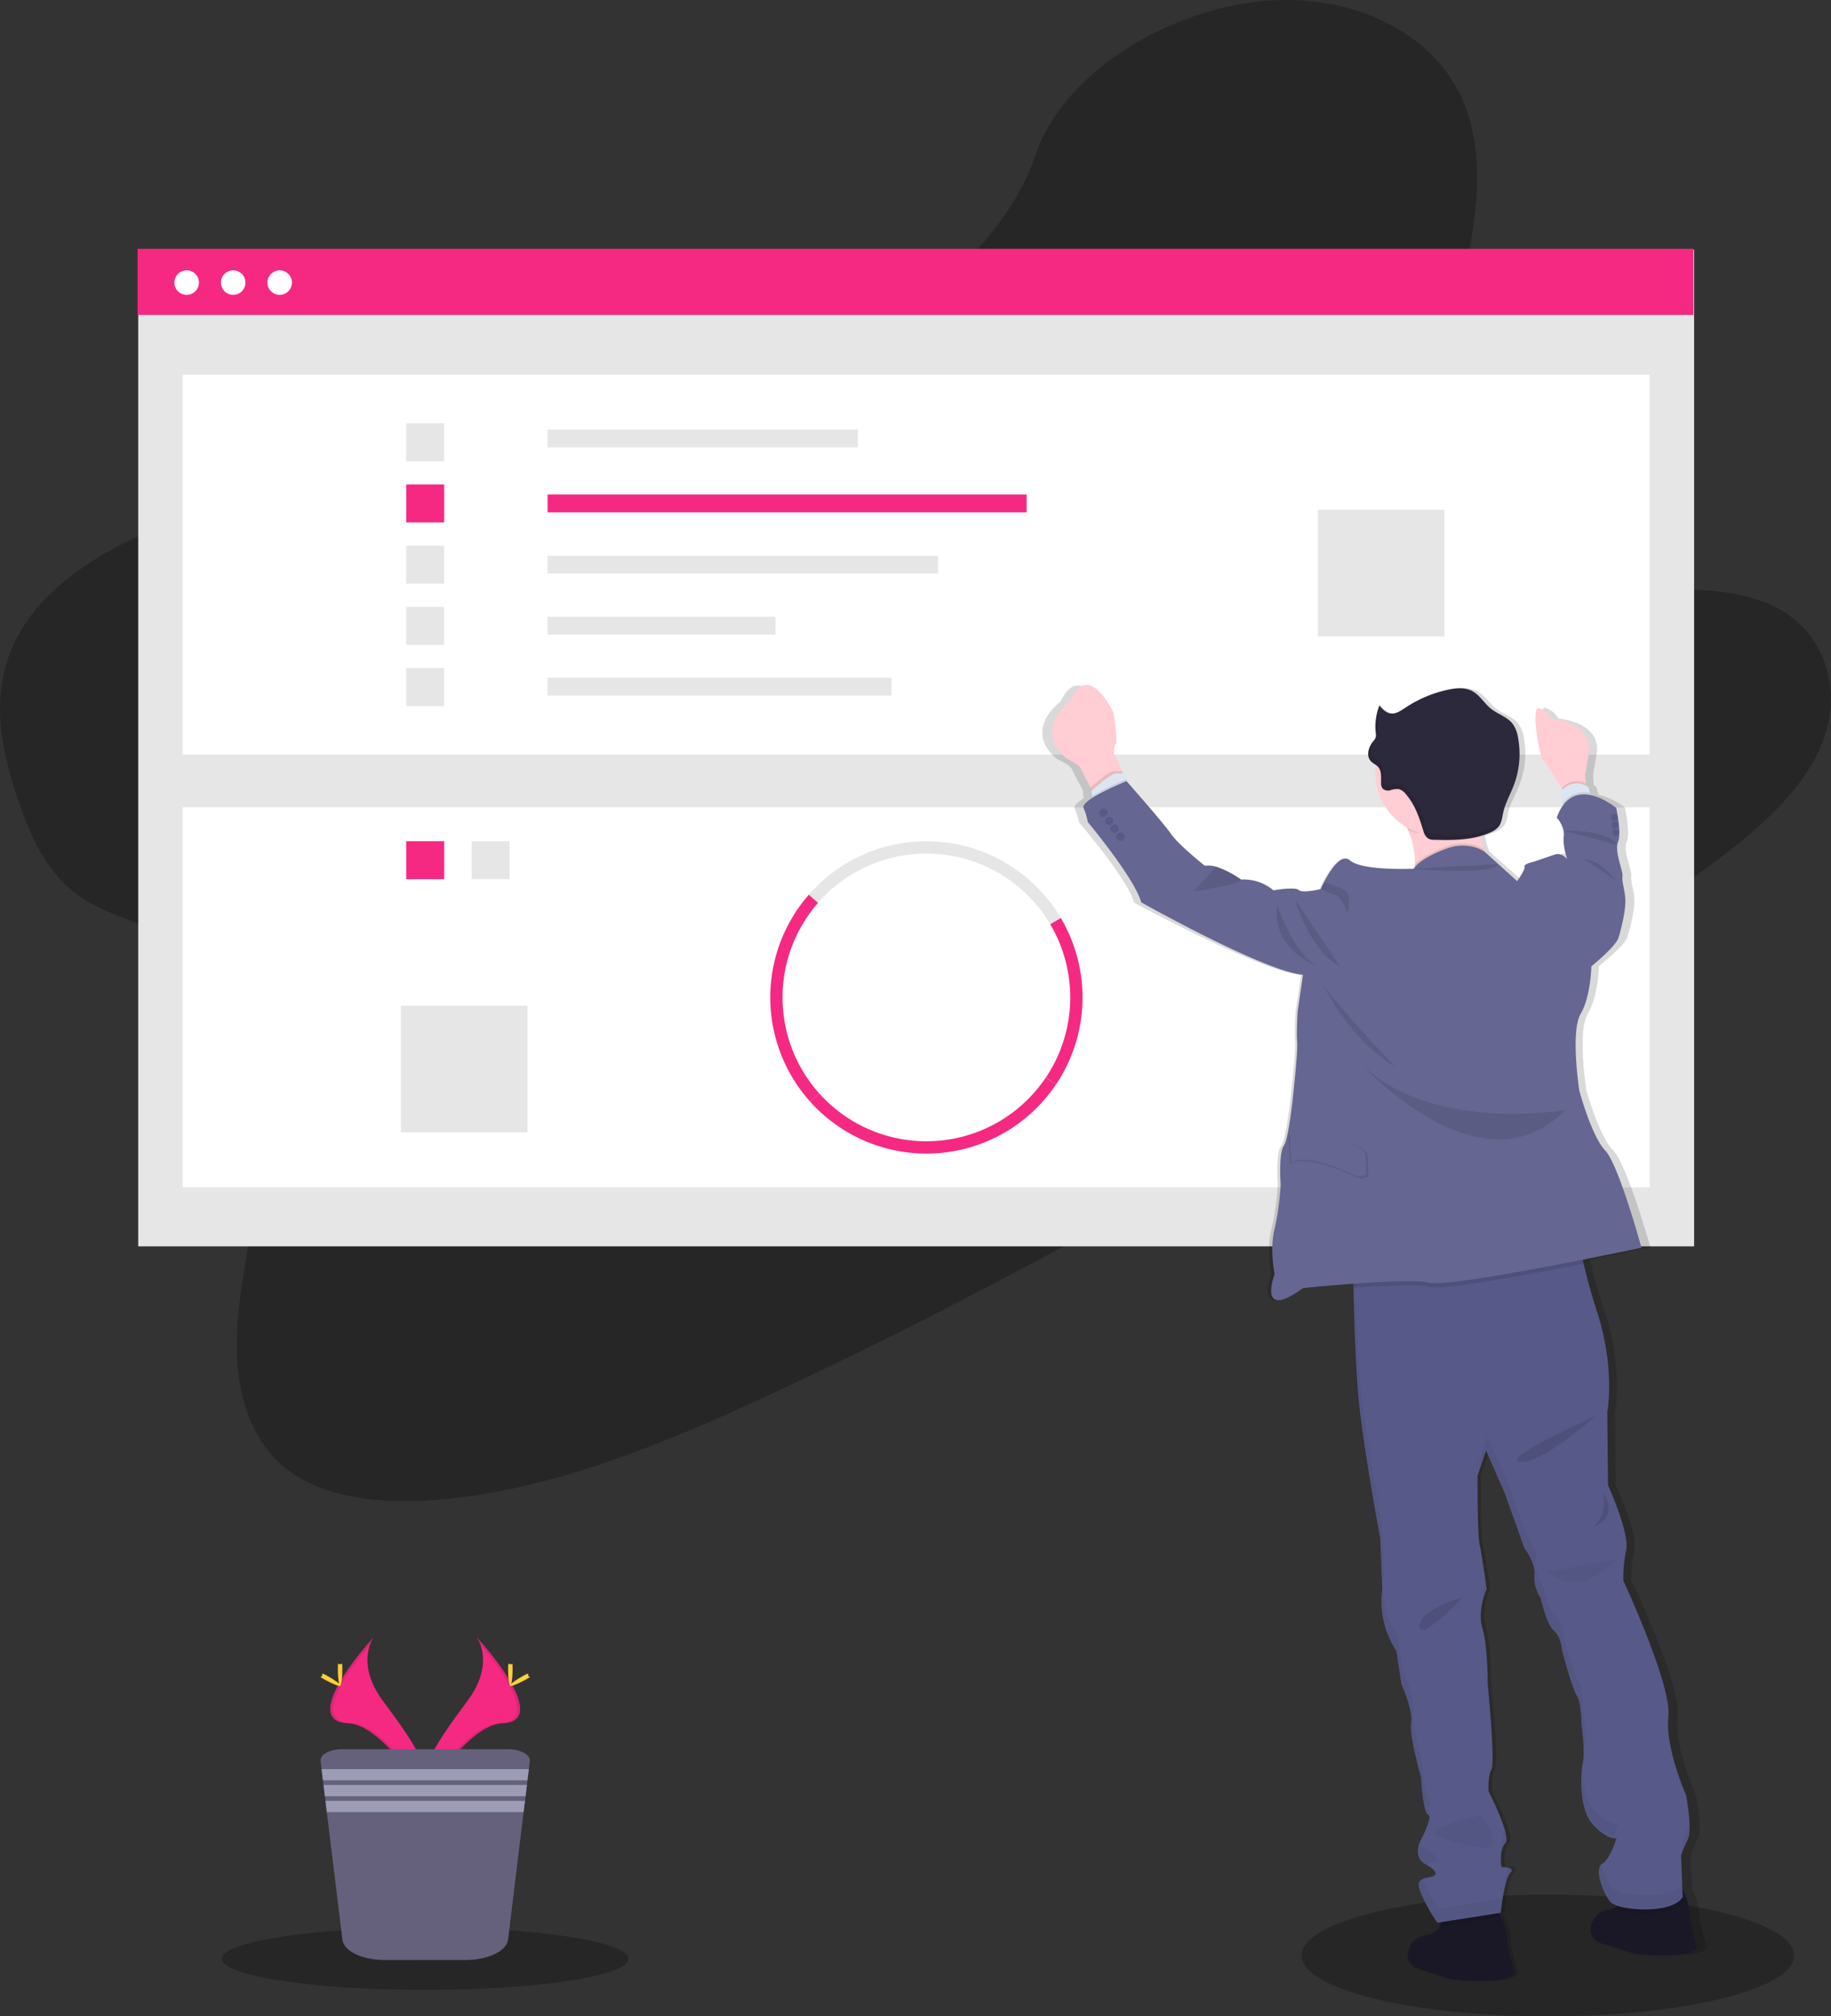 <svg xmlns="http://www.w3.org/2000/svg" viewBox="0 0 628.67 692.16"><rect x="0" y="0" width="628.67" height="692.16" fill="#333333" stroke="none"/><defs><style>.cls-1{opacity:0.25;}.cls-1,.cls-11,.cls-5,.cls-6,.cls-7,.cls-9{isolation:isolate;}.cls-2{fill:#e6e6e6;}.cls-3{fill:#fff;}.cls-4,.cls-6{fill:#f52982;}.cls-5{fill:none;stroke:#5a5773;stroke-miterlimit:10;stroke-width:0.84px;stroke-dasharray:10.14;opacity:0.2;}.cls-6{opacity:0.5;}.cls-7{opacity:0.15;}.cls-8{fill:#1a1826;}.cls-17,.cls-9{opacity:0.1;}.cls-10{fill:#575988;}.cls-11,.cls-12{opacity:0.05;}.cls-13{fill:#ffcdd3;}.cls-14{fill:#dce6f2;}.cls-15{fill:#656691;}.cls-16{fill:#2d293d;}.cls-18{fill:#ffd037;}.cls-19{fill:#65617d;}.cls-20{fill:#9d9cb5;}</style></defs><g id="Capa_2" data-name="Capa 2"><g id="Capa_1-2" data-name="Capa 1"><path class="cls-1" d="M284.49,123.62c-34.36,17.29-72,24.83-108.59,30.64S102.26,164.55,66.15,176.7c-23.22,7.82-47.77,20.48-59.21,40.14-11,18.88-7,39-1.13,56.57,4.39,13.19,10,26.55,22,34.61,8.35,5.6,19.18,8.23,28.27,13,31.63,16.57,36.76,55.42,31.67,91.17-2.4,16.76-6.51,33.75-6.45,50.18s4.8,32.72,17.84,42.43,32.33,11.57,51.35,10C189.16,511.68,228,495.65,265,478.43c82-38.13,160.46-83.58,238.79-128.91,29-16.78,58.07-33.64,84.75-53.51,14.81-11,29.43-23.72,36.27-38.89,8.72-19.25,2.07-40.22-15.49-48.88-29.44-14.53-78.65,4.62-104-14.35-14-10.45-15.85-29.56-13.56-47.51,4.9-38.55,25.14-81,9.69-113.67C490.84,10.3,462.92-2.74,432.43.49c-31.94,3.38-67.34,24.38-76.86,52.69C345.79,82.33,314.84,108.32,284.49,123.62Z"/><rect class="cls-2" x="47.46" y="85.71" width="534.21" height="342.13"/><rect class="cls-3" x="62.73" y="128.62" width="503.66" height="130.42"/><rect class="cls-2" x="188.01" y="147.46" width="106.51" height="6.11"/><rect class="cls-4" x="188.01" y="169.77" width="164.48" height="6.11"/><rect class="cls-2" x="188.01" y="190.78" width="134.05" height="6.11"/><rect class="cls-2" x="188.01" y="211.71" width="78.25" height="6.11"/><rect class="cls-2" x="188.01" y="232.65" width="118.11" height="6.11"/><rect class="cls-2" x="139.47" y="145.29" width="13.04" height="13.04"/><rect class="cls-4" x="139.47" y="166.3" width="13.04" height="13.04"/><rect class="cls-2" x="139.47" y="187.32" width="13.04" height="13.04"/><rect class="cls-2" x="139.47" y="208.33" width="13.04" height="13.04"/><rect class="cls-2" x="139.47" y="229.34" width="13.04" height="13.04"/><rect class="cls-2" x="452.48" y="175" width="43.47" height="43.47"/><rect class="cls-3" x="62.73" y="277.16" width="503.66" height="130.42"/><rect class="cls-2" x="161.93" y="288.76" width="13.04" height="13.04"/><rect class="cls-4" x="139.47" y="288.76" width="13.04" height="13.04"/><path class="cls-2" d="M360.6,317.28a49.4,49.4,0,0,0-79.73-7.37l-3.17-2.78a53.6,53.6,0,0,1,86.53,8Z"/><path class="cls-4" d="M362.59,372.26l-3.5-2.35a49.41,49.41,0,0,0,1.51-52.63l3.63-2.15a53.6,53.6,0,0,1-1.64,57.13Z"/><path class="cls-4" d="M278.14,378.14a53.58,53.58,0,0,1-.44-71l3.17,2.78a49.38,49.38,0,0,0,.41,65.42Z"/><path class="cls-4" d="M318.07,396a53.71,53.71,0,0,1-39.93-17.86l3.14-2.81A49.39,49.39,0,0,0,351,379.19a50.27,50.27,0,0,0,8.07-9.28l3.5,2.35A53.6,53.6,0,0,1,318.07,396Z"/><rect class="cls-2" x="452.48" y="317.02" width="43.47" height="43.47"/><rect class="cls-2" x="137.65" y="345.27" width="43.47" height="43.47"/><rect class="cls-4" x="47.23" y="85.41" width="534.21" height="22.7"/><circle class="cls-3" cx="64.09" cy="97.01" r="4.21"/><circle class="cls-3" cx="80.06" cy="97.01" r="4.21"/><circle class="cls-3" cx="96.03" cy="97.01" r="4.21"/><ellipse class="cls-1" cx="531.46" cy="671.26" rx="84.57" ry="20.89"/><line class="cls-5" x1="471.82" y1="372.16" x2="469.99" y2="443.95"/><line class="cls-5" x1="522.47" y1="380.59" x2="520.83" y2="445.24"/><rect class="cls-6" x="516.71" y="448.07" width="7.6" height="17.23" rx="0.76" transform="translate(50.71 965.39) rotate(-88.54)"/><path class="cls-7" d="M585.82,667.73c-1.4-5.07-2.31-9.54-2.31-9.54s.06-5.58-2.61-9.68l0-1.39h0l-.39-10.31a34.27,34.27,0,0,1,2.39-5.5c1.74-3.31-.58-15.1-.58-15.1s-7.52-16.47-6.26-27.14-15.93-46.59-15.93-46.59A46.2,46.2,0,0,1,561.16,532a9,9,0,0,0,.12-2.2v-.18c-.5-7-6.54-19.9-6.54-19.9l-.22-25s3-14.88-3.56-34.45c-2.28-6.82-3.78-12.3-4.76-16.54-.11-.47-.22-.94-.31-1.38,11.82-2.27,20.79-4.12,20.79-4.12s-8-28.51-12.83-33.37-9.16-20.53-9.16-20.53-3.2-20.24.47-26.33S549,331.61,549,331.61s8.67-6.83,9.68-9.74,2.61-9.47,2.48-12.9-1.37-6.42-1.06-8.24-2.93-8.53-1.57-11.83a9,9,0,0,0,.47-3.14v-.14a44.05,44.05,0,0,0-1.11-8.4,24,24,0,0,0-9-4.39l-.23-.76-.59-2a9,9,0,0,0-.9-.49l0-.74-.19-2.91,1.14-6.59c2.29-11.53-13-12.67-13-12.67A8,8,0,0,0,530.6,243c-3.11-1,.15,17.2,1.63,18.31,1.1.84,4.66,6.44,6.38,9.19h0l.27.45a6.87,6.87,0,0,0-.67.76l.73,3.94.11.6a16.91,16.91,0,0,0-2.27,4.23s2.91,2.95,2.48,6.39,1.15,7.65,1.23,7.88c-.17-.19-2.21-2.24-4.15-1.64s-7.35,2.44-7.35,2.44-4.06.84-3.66,1.76-2.6,5-2.6,5l-11.39-10c-.11-.31-.24-.61-.35-.93a26,26,0,0,1-1.13-4.52,27.16,27.16,0,0,0,3.47-1.26,7.58,7.58,0,0,0,3-2.06c1.06-1.36,1.2-3.15,1.59-4.81.75-3.23,2.54-6.15,3.73-9.24a29.63,29.63,0,0,0,1.55-16.35,10.9,10.9,0,0,0-1.86-4.71c-1.9-2.4-5.18-3.28-7.61-5.16s-4.09-4.82-6.9-6.2c-2.53-1.23-5.58-1-8.36-.38A44.85,44.85,0,0,0,483,242.93c-1.56,1-3.28,2.17-5.14,1.91-1.59-.23-2.79-1.45-3.86-2.61a.21.21,0,0,1,0-.15l-.12-.15a19.28,19.28,0,0,0-1.39,8.29,8.38,8.38,0,0,0,.1,1.32,1.71,1.71,0,0,0,0,.45,2.41,2.41,0,0,1,0,.38h0a2.32,2.32,0,0,1-.05.59,4.5,4.5,0,0,1-1,1.53,8.81,8.81,0,0,0-.84,1.25,1.37,1.37,0,0,1,.13-.45,6.47,6.47,0,0,0-1,3.5,3.42,3.42,0,0,0,.92,2.45,12.47,12.47,0,0,0,1.85,1.37,20.59,20.59,0,0,0-.19,3.68A21.25,21.25,0,0,0,483.58,284l.41.93c1.55,3.64,2.77,7.9,2.46,11.9a5.37,5.37,0,0,1-.1.84,5.31,5.31,0,0,0-.38.48h0s-18.14.84-22.56-2.83S453,305.21,453,305.21s-6.45,1.51-7.79.3-8.93.16-8.93.16a16.45,16.45,0,0,0-11.5-3.7,33.78,33.78,0,0,0-8.49-4.31h0l-.2-.06h0a9.29,9.29,0,0,0-4.12-.37s-9.2-7-11.95-10.89-15.71-18.06-15.77-18.12l-.06-.72-.22-2.13a8.42,8.42,0,0,1-1.11.14c-.07-.21-.17-.45-.28-.74a40.73,40.73,0,0,0-2.86-5.91s-.1-2.7.66-3.38-.74-10.56-.74-10.56-8.76-18.48-15.42-4.17c0,0-13.27,9.6-1.43,19.73,0,0,4.64,2,5.35,3.75.47,1.13,2.14,4.23,3.27,6.31l.49.93-.12.11.23,1.75.1.69c-2.11,1.31-3.52,2.57-3.13,3.47a20.64,20.64,0,0,1,1.49,4.81s16.56,19.18,18.93,27.55c0,0,43.34,23.56,57.34,24.82l-1.92,12.67a101.54,101.54,0,0,0-.17,10.28c.29,2.67-1.1,15-1.1,15s-1.69,18.09-3.67,20.68-1.16,13.38-1.16,13.38a91,91,0,0,1-2.2,15.4c-1.78,6.91,0,15.3,0,15.3s-6.44,16.47,10.05,4.85c0,0,8.28-.85,17.83-1.53v.95c0,1.23.05,2.54.09,4,.23,9.29.67,22.06,1.46,31.71,1.4,17.05,7.9,50.68,7.9,50.68l.65,17a22.79,22.79,0,0,0-.29,4.88,31.54,31.54,0,0,0,5.23,16.83L481.17,578s3.38,7.34,3.56,11.83a5.72,5.72,0,0,1-.08,1.09,8.43,8.43,0,0,0-.09,1.74c0,5.15,3.6,17.34,3.6,17.34s.67,12.4,2.54,13c1.61.56-1.85,7.24-2.88,9.16a1.5,1.5,0,0,0-.09-.35l-.21.38a8.66,8.66,0,0,0-.46,3.16,4.5,4.5,0,0,0,2.23,4.28c3.61,2,5.58,3.75,2.61,4.59a30.39,30.39,0,0,0-3.25.84l-.17-.4a2,2,0,0,0-1.07,2.13,9.19,9.19,0,0,0,1.27,4.16c3.23,6.54,5.39,9,5.39,9l1.42-.22a7.15,7.15,0,0,1-.77,1.57,6,6,0,0,1-2,2,6.63,6.63,0,0,1-2.53,1A7.14,7.14,0,0,0,485,667c-1.76,2.47-2.8,5.78,1,8.51l13.46,4.07s23,2.09,21.56-3-2.31-9.55-2.31-9.55a20.36,20.36,0,0,0-2.21-9,10.43,10.43,0,0,0-.84-1.31l.8-.13s1.24-11.39,3.38-13.63c.49-.53.59-.91.46-1.2.21-.63-.39-1-1.15-1.14,0,.15-.1.29-.14.45a11.26,11.26,0,0,0-2.17-.15s-1-5.91,1.36-8.16a2.26,2.26,0,0,0,.4-1.78,9.87,9.87,0,0,0-.34-2.41,1.28,1.28,0,0,1-.09.14c-1.42-5.33-5.87-13.74-5.87-13.74s-.39-5.39,1-7.6S512,578,512,578s0-13.15-1.86-19.2,1.5-13.39,1.5-13.39a1.87,1.87,0,0,0-.06-.39l0-.09s-.11-.85-.3-2.06V543c-.5-3.46-1.46-9.73-2.09-12.62-.91-4.1-.74-23.93-.74-23.93l3-8.58,6.5,14.36,7.06,19.18s3.3,4,3.53,8.14v1.91a11.53,11.53,0,0,0,2.19,6.85s2,9.11,4.72,11.35,2.87,6.75,2.87,6.75,3.67,13.19,5.25,15.47c1.32,1.93,1.6,7.34,1.69,9h0v.48s.62,4.74.76,8.74v1.32a13.64,13.64,0,0,1-.27,3.25.3.3,0,0,1,0,.19v-.68a34.24,34.24,0,0,0-.63,8.33c.1,4.79,1,10.43,4.07,13.65,5.24,5.56,8.37,4.72,8.37,4.72s-2.13,7.29-5.06,8.84a1.34,1.34,0,0,0-.31.22,3.15,3.15,0,0,0-.09-.42,3.46,3.46,0,0,0-.77,2.71c-.09,3.18,2.1,8.24,4.09,10.53a5.91,5.91,0,0,0,2.53,1.37,3.52,3.52,0,0,1-.45.3,9.71,9.71,0,0,1-1,.53,4.91,4.91,0,0,1-1.5.45,7.13,7.13,0,0,0-5.16,2.76c-1.76,2.46-2.81,5.77,1,8.5l13.47,4.08S587.23,672.82,585.82,667.73Z"/><path class="cls-8" d="M498.84,679.59l-13-4.05c-3.66-2.74-2.67-6-1-8.51a6.86,6.86,0,0,1,5-2.76,6.11,6.11,0,0,0,2.43-1,5.83,5.83,0,0,0,2-1.95,9.49,9.49,0,0,0,1.27-5s14-4.68,18-.7a10.37,10.37,0,0,1,1.81,2.45,21,21,0,0,1,2.15,9s.89,4.46,2.26,9.55S498.84,679.59,498.84,679.59Z"/><path class="cls-8" d="M561.58,670.83l-13-4.09c-3.66-2.73-2.65-6-.95-8.5a6.81,6.81,0,0,1,5-2.76A4.61,4.61,0,0,0,554,655a7.06,7.06,0,0,0,1-.52c3.52-2.12,3.24-7,3.24-7s14-4.68,18-.69a10.57,10.57,0,0,1,1.42,1.78c2.59,4.1,2.53,9.69,2.53,9.69s.9,4.47,2.26,9.55S561.58,670.83,561.58,670.83Z"/><path class="cls-9" d="M513.5,655.61a10.31,10.31,0,0,1,1.81,2.44h0l-21.07,3.27a9.54,9.54,0,0,0,1.27-5S509.48,651.62,513.5,655.61Z"/><path class="cls-9" d="M577.63,648.63l.16,4c-3.08,5.55-19,5-23.78,2.44a8.41,8.41,0,0,0,1-.52c3.52-2.12,3.23-7,3.23-7s14-4.68,18-.69A10.51,10.51,0,0,1,577.63,648.63Z"/><path class="cls-10" d="M579.49,631.46a35.2,35.2,0,0,0-2.3,5.49l.55,14.21c-3.38,6.07-22.16,4.81-24.81,1.69s-5.66-11.49-2.84-13.05S555,631,555,631s-3,.84-8.11-4.74-4.13-18.39-3.38-21.49-.53-13.31-.53-13.31-.09-7.2-1.62-9.48-5.07-15.48-5.07-15.48-.17-4.5-2.78-6.75-4.57-11.36-4.57-11.36a11.74,11.74,0,0,1-2.1-7.66c.36-4.52-3.42-9.24-3.42-9.24l-6.86-19.19-6.32-14.36-2.91,8.58s-.14,19.82.74,23.93,2.38,15,2.38,15-3.33,7.34-1.47,13.39,1.82,19.21,1.82,19.21,2.67,27.1,1.31,29.31-1,7.6-1,7.6,8,15.55,5.73,17.8-1.31,8.15-1.31,8.15,5.07-.2,3,2.05-3.25,13.64-3.25,13.64L493.6,660s-2.1-2.44-5.23-9,.31-6,3.17-6.76,1-2.54-2.53-4.59-1.69-7-1.69-7,4.87-9,3.05-9.67-2.49-13-2.49-13-4.16-14.61-3.37-18.58S481.13,578,481.13,578l-1.69-11.29a31.18,31.18,0,0,1-4.87-21.29L473.89,528s-6.33-33.63-7.71-50.69c-.84-10.93-1.33-25.87-1.53-35.19-.12-5.24-.16-8.71-.16-8.71l77.4-11.08a64.48,64.48,0,0,0,1.85,11.49c1,4.22,2.42,9.71,4.63,16.55,6.34,19.56,3.49,34.45,3.49,34.45l.25,25s7.47,16.47,6.25,22.28a48.46,48.46,0,0,0-1,10.47s16.69,35.93,15.48,46.61,6.09,27.14,6.09,27.14S581.17,628.15,579.49,631.46Z"/><path class="cls-11" d="M531.46,539.45,555,535.39S542.15,549.58,531.46,539.45Z"/><path class="cls-9" d="M550.69,512.41s1.13,8.33-3.88,11.67C546.81,524.08,555.93,522.29,550.69,512.41Z"/><path class="cls-9" d="M548.21,485.84s-19.15,17-26.39,16S548.21,485.84,548.21,485.84Z"/><path class="cls-9" d="M502.45,548.22s-14.9,4-15.12,10S502.45,548.22,502.45,548.22Z"/><path class="cls-11" d="M508.62,623.1s-21.07,4.78-14.94,7.24,16.11,4.23,16.11,4.23S516.63,634.68,508.62,623.1Z"/><g class="cls-12"><path d="M489.56,634.79a4.26,4.26,0,0,1-2.06-3l-.2.39s-1.8,4.93,1.69,7c.41.22.78.45,1.14.68.62-.14,1.3-.25,1.94-.45C495,638.54,493.06,636.81,489.56,634.79Z"/><path d="M516.81,632.3c.57-.56.49-1.94.07-3.71a9.92,9.92,0,0,0-1,5.26A4.25,4.25,0,0,1,516.81,632.3Z"/><path d="M510.14,542.91a24.73,24.73,0,0,0-1.19,6.66,26.59,26.59,0,0,1,1.47-4.61S510.31,544.19,510.14,542.91Z"/><path d="M558.37,531.62a8.75,8.75,0,0,0,.12-2c-.22,1.36-.35,2.61-.45,3.71C558.14,532.77,558.25,532.21,558.37,531.62Z"/><path d="M512.09,606.9a11.8,11.8,0,0,0,.38-4,13.69,13.69,0,0,0-.85,5.07A4.57,4.57,0,0,1,512.09,606.9Z"/><path d="M517.85,640.65a69.64,69.64,0,0,0-2.05,11.14l-21.66,3.38s-2.09-2.44-5.21-9c-.27-.57-.5-1.08-.67-1.56-1.28.65-1.74,2,.12,5.92,3.14,6.54,5.22,9,5.22,9l21.66-3.37s1.18-11.4,3.26-13.65C519.52,641.4,518.82,640.9,517.85,640.65Z"/><path d="M487.87,609.45s.66,12.41,2.48,13.06h0c.85-2.09,1.36-4.06.54-4.35-1.82-.65-2.48-13.06-2.48-13.06s-4.17-14.61-3.38-18.59-3.38-13.38-3.38-13.38L480,561.85a31.21,31.21,0,0,1-4.78-21.25l-.68-17.45s-6.33-33.62-7.71-50.68c-.85-10.93-1.33-25.87-1.53-35.2,0-1.69-.07-3.17-.09-4.43l-.62.08s0,3.47.15,8.7c.21,9.3.65,24.27,1.54,35.19,1.38,17.06,7.71,50.69,7.71,50.69l.62,17.43a31.24,31.24,0,0,0,4.78,21.26L481,577.47s4.15,9.39,3.38,13.38S487.87,609.45,487.87,609.45Z"/><path d="M553.48,648a20.79,20.79,0,0,1-3.77-8.41c-2.15,2.09.71,9.77,3.21,12.76,2.65,3.14,21.43,4.4,24.8-1.69l-.14-3.43C572.91,652.26,556,651,553.48,648Z"/><path d="M580,626.62a35.3,35.3,0,0,0-2.3,5.5l.09,2.53a36.6,36.6,0,0,1,1.69-3.67,10.9,10.9,0,0,0,.62-4.49A.91.91,0,0,0,580,626.62Z"/><path d="M553.91,630.47a35.31,35.31,0,0,0,1.61-4.34s-3,.84-8.11-4.73c-3.69-4.06-4.23-12-3.9-17.15-.78,3.1-1.73,15.92,3.38,21.49C550.18,629.38,552.62,630.28,553.91,630.47Z"/><path d="M543,590.94a99.78,99.78,0,0,1,.77,10.65,12,12,0,0,1,.3-1.69c.79-3.1-.52-13.31-.52-13.31s-.1-7.21-1.62-9.49-5.07-15.47-5.07-15.47-.17-4.5-2.78-6.76-4.6-11.33-4.6-11.33a11.79,11.79,0,0,1-2.09-7.66c.36-4.52-3.38-9.24-3.38-9.24l-6.92-19.22-6.32-14.36-2.92,8.62v2.74l2.37-7,6.32,14.36L523.41,531s3.78,4.73,3.38,9.24a11.83,11.83,0,0,0,2.09,7.67s2,9.1,4.58,11.35,2.79,6.76,2.79,6.76,3.56,13.2,5.07,15.48S543,590.94,543,590.94Z"/></g><path class="cls-13" d="M545.36,259.42,544.27,266l.19,2.92.13,2.15-7.46,1.07-.91-1.53h0c-1.69-2.75-5.11-8.35-6.18-9.2-1.44-1.1-4.61-19.26-1.6-18.3a7.89,7.89,0,0,1,4.33,3.62S547.58,247.9,545.36,259.42Z"/><path class="cls-9" d="M544.59,271.11l-7.46,1.07-.91-1.53h0a6.63,6.63,0,0,1,8.24-1.68Z"/><path class="cls-14" d="M546.63,274.6l-9.81,2.67-.27-1.46-.71-3.95s3.72-5.37,9.53-1.69l.58,2Z"/><path class="cls-13" d="M385.75,266.28l-10.34,6.08s-.44-.84-1-2c-1.08-2.07-2.7-5.19-3.16-6.3-.69-1.69-5.19-3.77-5.19-3.77-11.46-10.14,1.36-19.72,1.36-19.72,6.43-14.31,14.94,4.22,14.94,4.22s1.45,9.86.72,10.56-.64,3.38-.64,3.38a39.3,39.3,0,0,1,2.78,5.91C385.55,265.67,385.75,266.28,385.75,266.28Z"/><path class="cls-9" d="M385.75,266.28l-10.34,6.08s-.44-.84-1-2c1.44-1.3,6.56-5.79,8.31-5.67a13.47,13.47,0,0,0,2.54,0C385.55,265.67,385.75,266.28,385.75,266.28Z"/><path class="cls-14" d="M387,269.44l-11.64,6.3-.34-2.53-.24-1.76s6.66-6.16,8.7-6a10.76,10.76,0,0,0,3.1-.12l.22,2.13Z"/><path class="cls-13" d="M518.26,304.15s-51.53,7.83-42,4.32c6.64-2.45,9.16-6.84,9.53-11.61a26.4,26.4,0,0,0-2.38-11.9,51.6,51.6,0,0,0-5-9.18s38.73-23.29,31.61-3.21a31.56,31.56,0,0,0-1.88,9.46,26.42,26.42,0,0,0,1.37,9.46A28.34,28.34,0,0,0,518.26,304.15Z"/><path class="cls-9" d="M510.05,272.57a31.56,31.56,0,0,0-1.88,9.46c-3.61,3.28-7.71,3.23-12.95,3.43-4,.16-8.45,1.3-11.76-.51a51.36,51.36,0,0,0-5-9.18S517.17,252.49,510.05,272.57Z"/><circle class="cls-13" cx="493.71" cy="265.46" r="21.42"/><path class="cls-9" d="M518.26,304.15s-51.53,7.83-42,4.32c6.64-2.45,9.16-6.84,9.53-11.61,2.48-2.89,7.61-5.07,10.86-6.3a15.5,15.5,0,0,1,9.38-.52,12.6,12.6,0,0,1,3.47,1.46A28.28,28.28,0,0,0,518.26,304.15Z"/><path class="cls-9" d="M546.63,274.6l-9.81,2.67-.27-1.46a8.77,8.77,0,0,1,9.4-3.63Z"/><path class="cls-9" d="M387,269.44l-11.64,6.3-.34-2.53a87.74,87.74,0,0,1,11.78-5.77Z"/><path class="cls-9" d="M543.76,433.8c-19.92,3.94-48.3,9.16-52.88,7.95-3.8-1-15.79-.41-26.19.35-.11-5.24-.16-8.7-.16-8.7l77.4-11.09S542,425.9,543.76,433.8Z"/><path class="cls-15" d="M563.58,428.33s-65.58,13.87-72.76,12-43.44,1.85-43.44,1.85c-15.95,11.6-9.74-4.84-9.74-4.84s-1.76-8.4-.05-15.31a94,94,0,0,0,2.12-15.39s-.78-10.78,1.1-13.38,3.52-20.67,3.52-20.67,1.33-12.31,1.05-15,.15-10.28.15-10.28l1.85-12.67c-13.52-1.28-55.54-24.89-55.54-24.89-2.31-8.38-18.36-27.57-18.36-27.57a20.67,20.67,0,0,0-1.44-4.81c-1.19-2.84,14.77-9.21,14.77-9.21s12.62,14.28,15.29,18.14,11.59,10.9,11.59,10.9a9,9,0,0,1,4,.37.65.65,0,0,1,.21.06h0a32.42,32.42,0,0,1,8.24,4.32,15.63,15.63,0,0,1,11.13,3.71s7.33-1.36,8.64-.15,7.55-.28,7.55-.28,5.79-13.56,10.07-9.86,21.84,2.86,21.84,2.86c2.22-3.2,7.82-5.65,11.34-6.94a15.55,15.55,0,0,1,9.37-.51,11.91,11.91,0,0,1,3.78,1.69l11.05,10s2.91-4.07,2.53-5,3.54-1.76,3.54-1.76,5.16-1.82,7.12-2.43,3.85,1.45,4,1.64c-.07-.23-1.59-4.53-1.19-7.88s-2.41-6.39-2.41-6.39c5.7-15.71,20.41-3.3,20.41-3.3s1.94,8.38.63,11.68,1.82,10,1.53,11.83.91,4.83,1,8.24S556.67,319,555.67,322s-9.29,9.73-9.29,9.73-.15,10.27-3.69,16.34-.44,26.33-.44,26.33,4.23,15.69,8.9,20.55S563.58,428.33,563.58,428.33Z"/><path class="cls-9" d="M462.79,313.67s-2.21-5.86-4-6.33a42,42,0,0,1-5.31-2.13l1.07-2.27s6.84,1.6,8,3.53S462.79,313.67,462.79,313.67Z"/><path class="cls-9" d="M426.13,301.93c-.3,1.82-16.24,4.05-16.24,4.05l7.78-8.45h0l.21.07h0A32,32,0,0,1,426.13,301.93Z"/><circle class="cls-10" cx="378.86" cy="279.03" r="1.44"/><circle class="cls-10" cx="380.81" cy="281.83" r="1.44"/><circle class="cls-10" cx="382.71" cy="284.42" r="1.44"/><circle class="cls-10" cx="384.71" cy="287.22" r="1.44"/><circle class="cls-10" cx="554.26" cy="280.54" r="1.17"/><circle class="cls-10" cx="554.54" cy="283.18" r="1.17"/><circle class="cls-10" cx="554.8" cy="285.83" r="1.17"/><path class="cls-9" d="M464.75,362.42c-.17-.22,42.34,49.43,72.66,18.63C537.44,381.05,488,389.71,464.75,362.42Z"/><path class="cls-9" d="M442.47,389.93s24.29-.27,27.09,6.61l.28,7.26a4.62,4.62,0,0,1-4.51.18c-2.54-1.23-17.46-8.12-22.49-4.33Z"/><path class="cls-15" d="M442.93,389.91s23.23-.26,25.91,6.31l.27,6.92a4.44,4.44,0,0,1-4.31.16c-2.4-1.16-16.7-7.73-21.51-4.12Z"/><path class="cls-9" d="M453.7,336.78a78.29,78.29,0,0,0,10,15.77A63.42,63.42,0,0,0,479,366.22S454.24,340.05,453.7,336.78Z"/><path class="cls-9" d="M444.67,308.85s4.73,17.32,15.39,22.85Z"/><path class="cls-9" d="M438.54,310.85c-.12-.32-3.07,14,14.28,21.12C452.82,332,445.48,329.8,438.54,310.85Z"/><path class="cls-9" d="M544,295.05c-.27,0,8.62,5.21,11.07,7.68C555.11,302.73,549.15,294.54,544,295.05Z"/><path class="cls-16" d="M488.68,285.09a4.47,4.47,0,0,0,1.78,2.82,4.34,4.34,0,0,0,2,.38c6.54.16,13.34.18,19.27-2.54a7.24,7.24,0,0,0,2.88-2.07c1-1.35,1.15-3.14,1.53-4.8.71-3.22,2.41-6.15,3.59-9.24a30.38,30.38,0,0,0,1.49-16.4,11,11,0,0,0-1.81-4.72c-1.83-2.41-5-3.29-7.39-5.16s-3.95-4.83-6.68-6.21c-2.46-1.24-5.4-1-8.09-.41A42.54,42.54,0,0,0,482.43,243c-1.52,1-3.17,2.18-5,1.91-1.58-.23-2.76-1.51-3.82-2.7a19.9,19.9,0,0,0-1.24,9.39,4.17,4.17,0,0,1,0,1.41,4.3,4.3,0,0,1-.94,1.52c-1.54,1.93-2.43,4.92-.77,6.76.73.79,1.81,1.2,2.54,2,1.26,1.46.94,3.64,1,5.56a2.87,2.87,0,0,0,.54,1.88,2.79,2.79,0,0,0,2.67.53,7.2,7.2,0,0,1,2.8-.38,4.61,4.61,0,0,1,2.53,1.79C485.9,276.36,487.24,280.52,488.68,285.09Z"/><g class="cls-17"><path d="M515.3,282a7.18,7.18,0,0,1-2.87,2.06c-5.91,2.75-12.74,2.72-19.28,2.54a4.6,4.6,0,0,1-2-.37,4.53,4.53,0,0,1-1.78-2.83c-1.44-4.56-2.78-8.74-5.91-12.46a4.74,4.74,0,0,0-2.54-1.78,7.38,7.38,0,0,0-2.8.37,2.75,2.75,0,0,1-2.67-.52,2.89,2.89,0,0,1-.55-1.88c0-1.93.28-4.11-1-5.56-.71-.85-1.79-1.22-2.54-2a4.22,4.22,0,0,1-.57-4.28c-1.07,1.86-1.48,4.23-.09,5.75.72.79,1.81,1.2,2.54,2,1.27,1.45.94,3.63,1,5.56a2.79,2.79,0,0,0,.55,1.87,2.76,2.76,0,0,0,2.66.53,7.59,7.59,0,0,1,2.8-.38,4.66,4.66,0,0,1,2.54,1.79c3.16,3.72,4.5,7.89,5.91,12.46a4.56,4.56,0,0,0,1.78,2.83,4.46,4.46,0,0,0,2,.37c6.54.15,13.34.18,19.28-2.54a7.35,7.35,0,0,0,2.87-2.06,5.88,5.88,0,0,0,.84-1.77A3.4,3.4,0,0,1,515.3,282Z"/><path d="M472.45,252.39a3.09,3.09,0,0,0,.61-1.11,4.11,4.11,0,0,0,0-1.4,19.68,19.68,0,0,1,.7-7.78l-.13-.14a20,20,0,0,0-1.24,9.38A6.17,6.17,0,0,1,472.45,252.39Z"/></g><path class="cls-9" d="M485.36,298.21s26.87,2.54,29.13-1.59"/><path class="cls-9" d="M536.92,285.14s14.86-.55,18.34,4.89"/><path class="cls-4" d="M163.62,561.92s6.68,8.72-3.08,21.9-17.79,24.3-14.54,32.52c0,0,14.72-24.47,26.69-24.82S176.8,576.62,163.62,561.92Z"/><path class="cls-9" d="M163.62,561.92a10.11,10.11,0,0,1,1.36,2.73c11.7,13.74,17.92,26.55,6.69,26.87-10.47.3-23,19-26,23.74a11.22,11.22,0,0,0,.36,1.12s14.72-24.47,26.69-24.82S176.8,576.62,163.62,561.92Z"/><path class="cls-18" d="M176,573c0,3.07-.35,5.56-.78,5.56s-.77-2.49-.77-5.56.43-1.62.86-1.62S176,570,176,573Z"/><path class="cls-18" d="M180.29,576.7c-2.7,1.46-5,2.35-5.25,2s1.82-1.87,4.5-3.38,1.63-.4,1.84,0S183,575.22,180.29,576.7Z"/><path class="cls-4" d="M128.37,561.92s-6.67,8.72,3.08,21.9,17.8,24.3,14.55,32.52c0,0-14.72-24.47-26.7-24.82S115.19,576.62,128.37,561.92Z"/><path class="cls-9" d="M128.37,561.92a10.72,10.72,0,0,0-1.36,2.73c-11.69,13.74-17.92,26.55-6.68,26.87,10.46.3,23,19,26,23.74a11.22,11.22,0,0,1-.36,1.12s-14.72-24.47-26.7-24.82S115.19,576.62,128.37,561.92Z"/><path class="cls-18" d="M116,573c0,3.07.35,5.56.78,5.56s.76-2.49.76-5.56-.43-1.62-.85-1.62S116,570,116,573Z"/><path class="cls-18" d="M111.71,576.7c2.7,1.46,5.05,2.35,5.25,2s-1.82-1.87-4.5-3.38-1.64-.4-1.85,0S109,575.22,111.71,576.7Z"/><ellipse class="cls-1" cx="145.99" cy="672.38" rx="69.78" ry="10.7"/><path class="cls-19" d="M181.91,604.56l-.34,2.73-.46,3.85-.19,1.61-.47,3.84-.2,1.61-.48,3.84-5.33,43.78c-.49,3.91-6.87,7-14.57,7H132.12c-7.71,0-14.08-3-14.55-7L112.21,622l-.46-3.84-.19-1.61-.49-3.84-.19-1.61-.47-3.85-.33-2.73c-.27-2.25,3.19-4.07,7.54-4.07h56.8C178.73,600.49,182.19,602.35,181.91,604.56Z"/><polygon class="cls-20" points="181.57 607.29 181.1 611.14 110.87 611.14 110.41 607.29 181.57 607.29"/><polygon class="cls-20" points="180.91 612.73 180.45 616.6 111.55 616.6 111.08 612.73 180.91 612.73"/><polygon class="cls-20" points="180.24 618.19 179.77 622.04 112.21 622.04 111.74 618.19 180.24 618.19"/></g></g></svg>